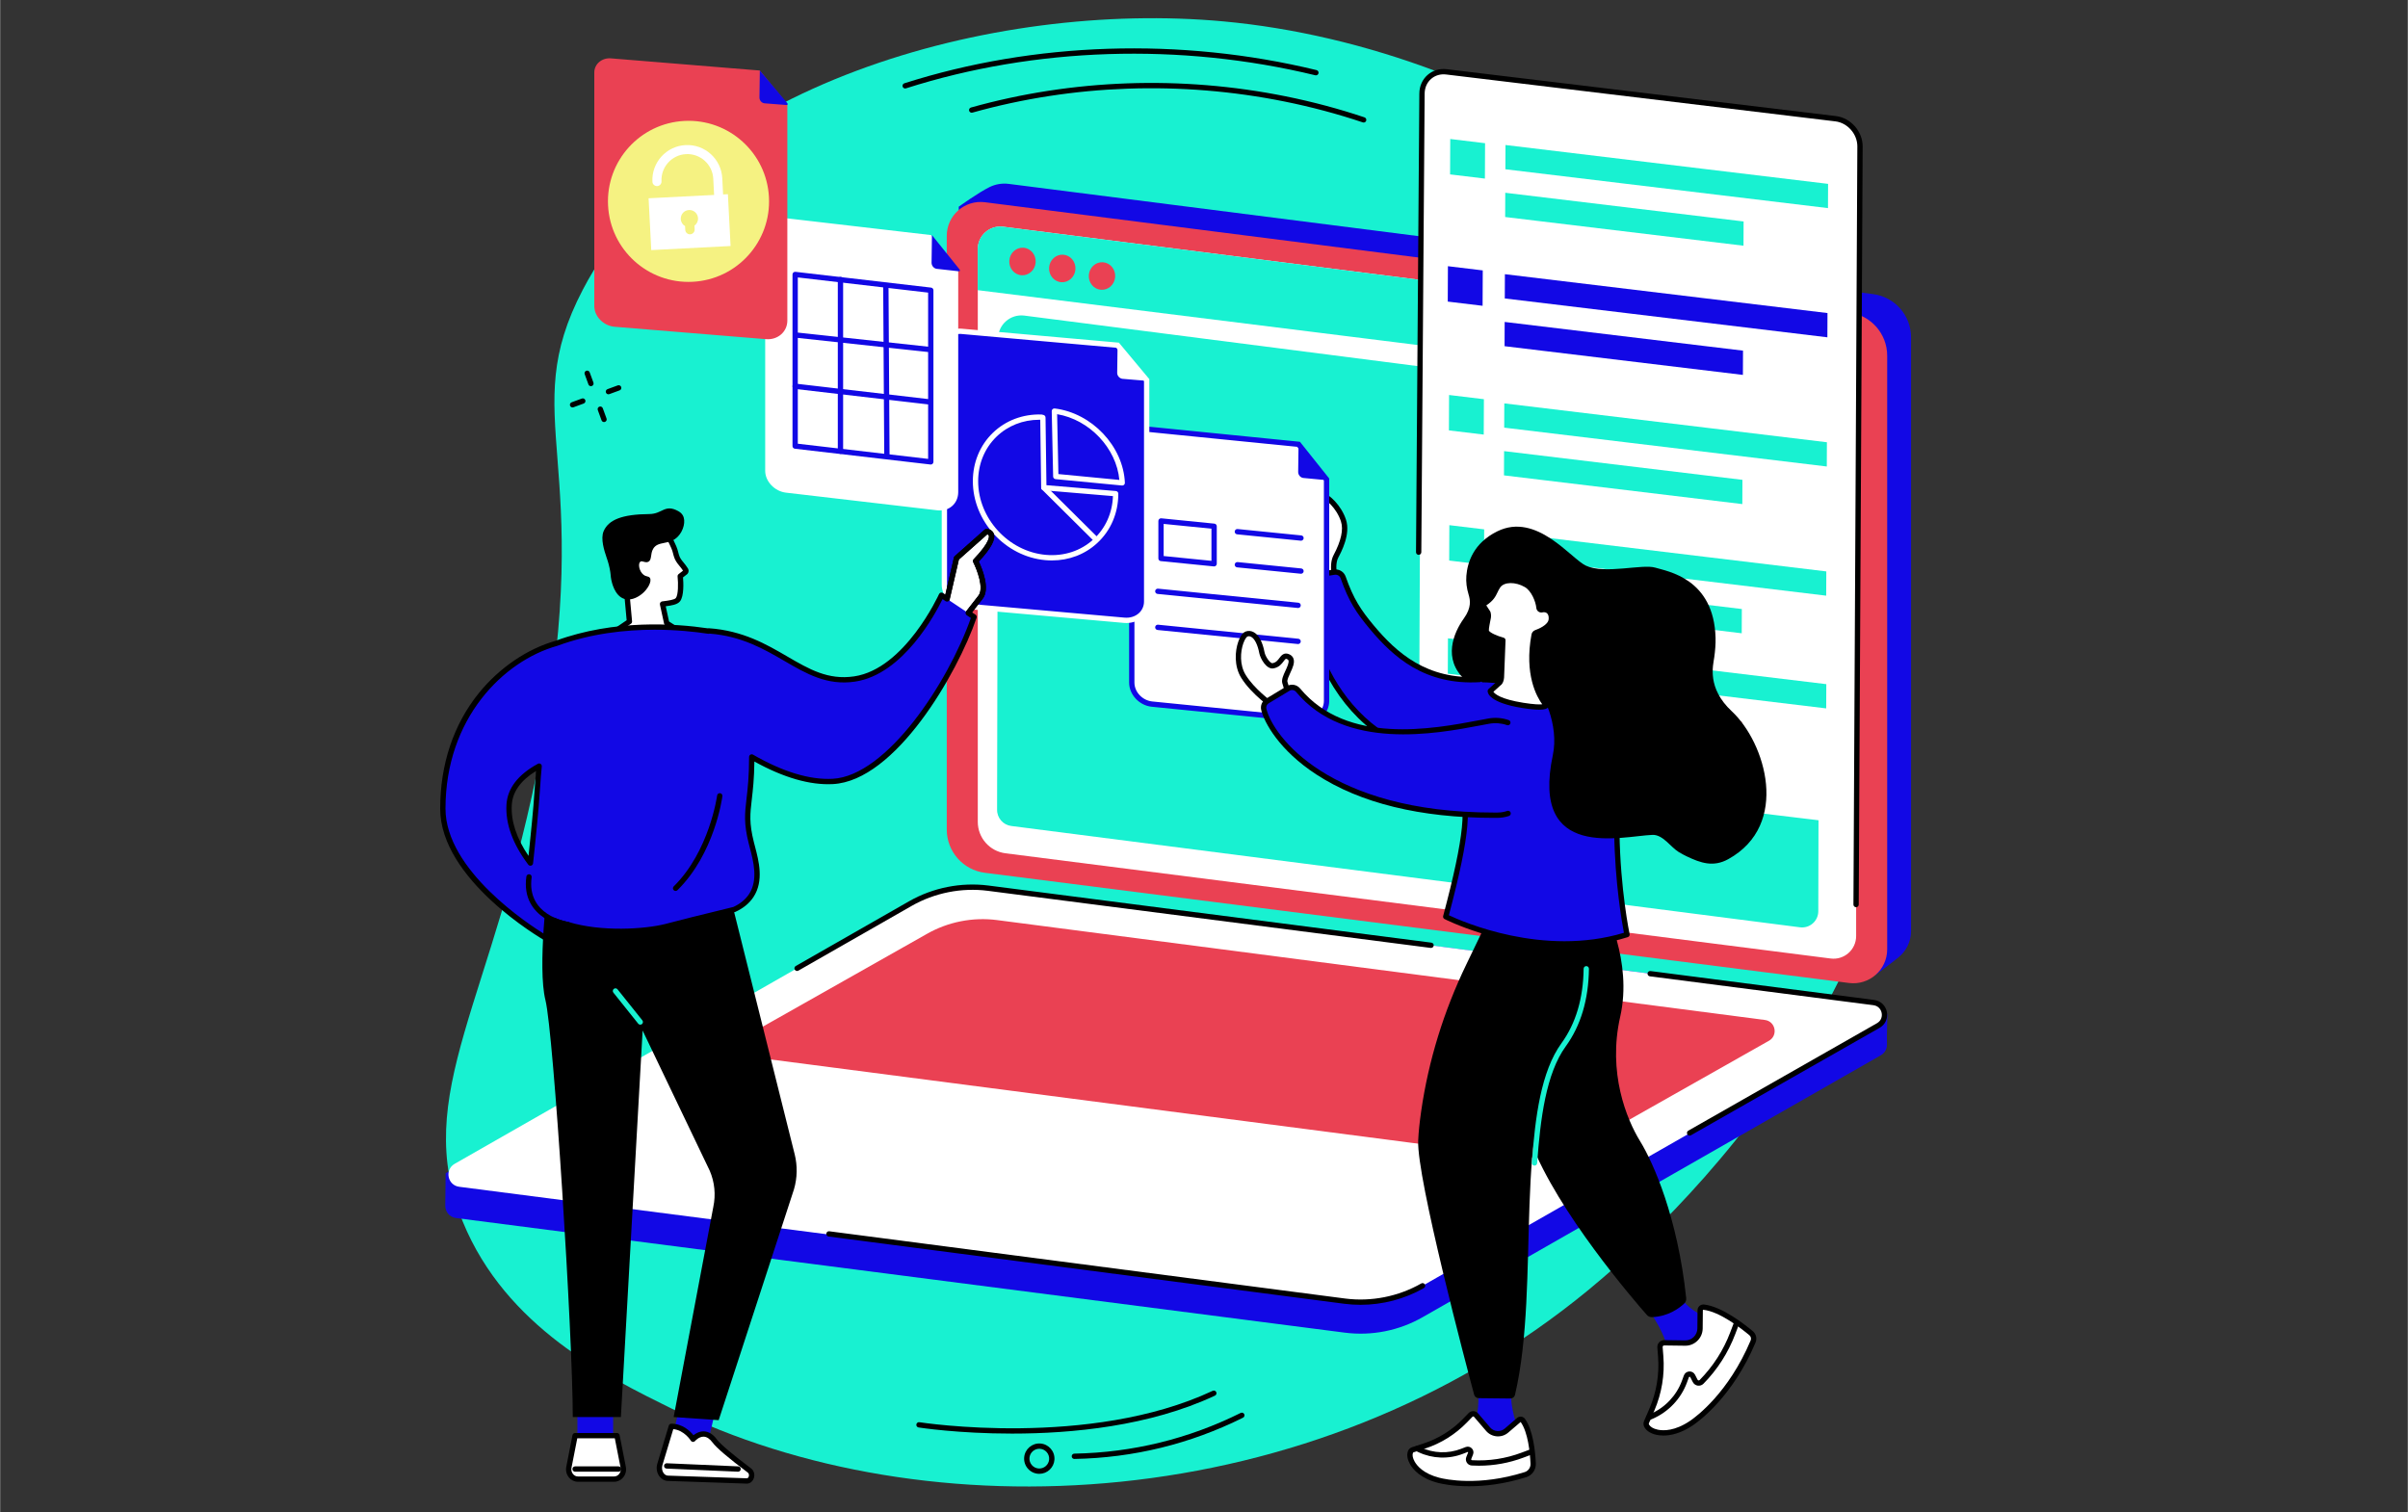 <svg xmlns="http://www.w3.org/2000/svg" xmlns:xlink="http://www.w3.org/1999/xlink" width="1100" viewBox="0 0 824.88 518.25" height="691" preserveAspectRatio="xMidYMid meet"><rect x="0" y="0" width="824.88" height="518.25" fill="#333333" stroke="none"/><defs><clipPath id="16ec712154"><path d="M 208 41 L 264 41 L 264 97 L 208 97 Z M 208 41 "></path></clipPath><clipPath id="37012dcd39"><path d="M 206.852 42.852 L 262.195 40.008 L 265.043 95.352 L 209.695 98.199 Z M 206.852 42.852 "></path></clipPath><clipPath id="bfa0d5f97a"><path d="M 206.852 42.852 L 262.195 40.008 L 265.043 95.352 L 209.695 98.199 Z M 206.852 42.852 "></path></clipPath><clipPath id="e1324268a8"><path d="M 222 66 L 251 66 L 251 86 L 222 86 Z M 222 66 "></path></clipPath><clipPath id="fdbd2f9f5f"><path d="M 206.852 42.852 L 262.195 40.008 L 265.043 95.352 L 209.695 98.199 Z M 206.852 42.852 "></path></clipPath><clipPath id="1691507e6d"><path d="M 206.852 42.852 L 262.195 40.008 L 265.043 95.352 L 209.695 98.199 Z M 206.852 42.852 "></path></clipPath><clipPath id="c9725cf696"><path d="M 223 49 L 249 49 L 249 78 L 223 78 Z M 223 49 "></path></clipPath><clipPath id="be4e899efa"><path d="M 206.852 42.852 L 262.195 40.008 L 265.043 95.352 L 209.695 98.199 Z M 206.852 42.852 "></path></clipPath><clipPath id="4447247bb4"><path d="M 206.852 42.852 L 262.195 40.008 L 265.043 95.352 L 209.695 98.199 Z M 206.852 42.852 "></path></clipPath><clipPath id="1f0cef5842"><path d="M 233 71 L 240 71 L 240 81 L 233 81 Z M 233 71 "></path></clipPath><clipPath id="379abc8394"><path d="M 206.852 42.852 L 262.195 40.008 L 265.043 95.352 L 209.695 98.199 Z M 206.852 42.852 "></path></clipPath><clipPath id="3dc01fb7ef"><path d="M 206.852 42.852 L 262.195 40.008 L 265.043 95.352 L 209.695 98.199 Z M 206.852 42.852 "></path></clipPath></defs><g id="5947c1cdfc"><path style=" stroke:none;fill-rule:nonzero;fill:#18f1d1;fill-opacity:1;" d="M 158.512 418.668 C 173.266 454.68 207.789 471.695 229.855 482.57 C 316.832 525.438 449.016 520.316 544.219 441.957 C 566.496 423.621 676.309 327.559 650.852 197.598 C 628.344 82.707 514.77 16.121 419.09 7.328 C 339.82 0.039 236.273 29.109 199.637 99.23 C 176.598 143.324 204.234 157.305 185.348 257.195 C 169 343.652 140.465 374.621 158.512 418.668 "></path><path style=" stroke:none;fill-rule:nonzero;fill:#1208e5;fill-opacity:1;" d="M 460.695 456.645 L 156.191 417.371 C 153.805 417.066 152.461 415.07 152.492 413.078 C 152.516 411.699 152.625 402.008 152.625 402.008 L 313.633 309.961 C 321.703 305.355 332.141 303.574 341.352 304.758 L 642.016 343.543 C 643.824 343.777 645.375 344.949 646.098 346.625 L 646.578 347.758 C 646.578 347.758 646.32 355.844 646.426 357.73 C 646.508 359.207 645.84 360.73 644.293 361.613 L 487.324 451.359 C 479.262 455.969 469.914 457.824 460.695 456.645 "></path><path style=" stroke:none;fill-rule:nonzero;fill:#ffffff;fill-opacity:1;" d="M 193.641 411.359 L 157.281 406.66 C 153.25 406.145 152.191 400.805 155.719 398.789 L 311.844 309.617 C 319.91 305.012 329.258 303.156 338.473 304.34 L 641.891 343.535 C 645.918 344.051 646.977 349.391 643.453 351.406 L 487.324 440.574 C 479.262 445.184 469.914 447.039 460.695 445.855 L 193.641 411.359 "></path><path style=" stroke:none;fill-rule:nonzero;fill:#ea4153;fill-opacity:1;" d="M 520.105 396.355 L 257 362.125 C 253.363 361.656 252.406 356.832 255.59 355.012 L 317.453 320.035 C 324.742 315.875 333.184 314.203 341.508 315.27 L 604.609 349.504 C 608.25 349.969 609.203 354.793 606.02 356.613 L 544.156 391.59 C 536.871 395.75 528.43 397.426 520.105 396.355 "></path><path style=" stroke:none;fill-rule:nonzero;fill:#000000;fill-opacity:1;" d="M 466.062 447.105 C 464.23 447.105 462.402 446.988 460.582 446.758 L 283.828 423.711 C 283.328 423.645 282.977 423.188 283.043 422.688 C 283.105 422.191 283.562 421.836 284.062 421.906 L 460.816 444.953 C 469.773 446.102 479.031 444.266 486.875 439.785 C 487.312 439.535 487.871 439.688 488.121 440.125 C 488.367 440.559 488.215 441.117 487.777 441.367 C 481.184 445.129 473.633 447.105 466.062 447.105 "></path><path style=" stroke:none;fill-rule:nonzero;fill:#000000;fill-opacity:1;" d="M 578.816 389.133 C 578.5 389.133 578.191 388.969 578.023 388.672 C 577.773 388.238 577.926 387.684 578.363 387.434 L 643 350.613 C 644.531 349.742 644.836 348.219 644.609 347.086 C 644.383 345.953 643.523 344.664 641.773 344.438 L 565.188 334.543 C 564.688 334.48 564.34 334.023 564.402 333.523 C 564.469 333.027 564.922 332.672 565.422 332.738 L 642.008 342.633 C 644.234 342.918 645.957 344.527 646.398 346.73 C 646.836 348.938 645.855 351.082 643.906 352.195 L 579.262 389.016 C 579.125 389.098 578.969 389.133 578.816 389.133 "></path><path style=" stroke:none;fill-rule:nonzero;fill:#000000;fill-opacity:1;" d="M 273.023 332.707 C 272.707 332.707 272.402 332.543 272.234 332.246 C 271.984 331.812 272.137 331.258 272.574 331.008 L 311.391 308.828 C 319.578 304.152 329.238 302.238 338.59 303.438 L 490.348 323.008 C 490.848 323.07 491.199 323.527 491.137 324.023 C 491.07 324.523 490.609 324.875 490.117 324.812 L 338.355 305.242 C 329.395 304.094 320.141 305.93 312.293 310.41 L 273.477 332.59 C 273.332 332.668 273.176 332.707 273.023 332.707 "></path><path style=" stroke:none;fill-rule:nonzero;fill:#1208e5;fill-opacity:1;" d="M 642.492 334.074 L 345.531 292.777 C 338.07 291.824 332.484 285.484 332.484 277.965 L 328.41 70.832 C 328.41 70.832 335.18 65.949 339.02 64.078 C 340.969 63.129 343.219 62.711 345.559 63.012 L 641.637 100.77 C 649.094 101.719 654.68 108.062 654.68 115.578 L 654.68 319.027 C 654.68 322.668 653.02 325.875 650.441 327.992 C 648.078 329.941 642.492 334.074 642.492 334.074 "></path><path style=" stroke:none;fill-rule:nonzero;fill:#ea4153;fill-opacity:1;" d="M 633.43 336.828 L 337.348 299.066 C 329.895 298.117 324.309 291.773 324.309 284.258 L 324.309 80.809 C 324.309 73.82 330.441 68.418 337.379 69.297 L 633.457 107.059 C 640.914 108.012 646.504 114.355 646.504 121.871 L 646.504 325.32 C 646.504 332.309 640.363 337.715 633.43 336.828 "></path><path style=" stroke:none;fill-rule:nonzero;fill:#ffffff;fill-opacity:1;" d="M 627.137 328.441 L 344.426 292.387 C 339 291.695 334.938 287.086 334.938 281.617 L 334.938 85.375 C 334.938 80.707 339.035 77.098 343.668 77.688 L 626.383 113.742 C 631.805 114.434 635.867 119.047 635.867 124.512 L 635.867 320.754 C 635.867 325.426 631.77 329.035 627.137 328.441 "></path><path style=" stroke:none;fill-rule:nonzero;fill:#18f1d1;fill-opacity:1;" d="M 635.629 136.922 L 635.629 124.512 C 635.629 119.043 631.684 114.43 626.266 113.738 L 343.598 77.684 C 338.965 77.094 334.91 80.699 334.91 85.371 L 334.91 99.426 L 635.629 136.922 "></path><path style=" stroke:none;fill-rule:nonzero;fill:#ea4153;fill-opacity:1;" d="M 354.762 89.914 C 354.582 92.52 352.418 94.488 349.926 94.316 C 347.434 94.141 345.562 91.891 345.742 89.289 C 345.922 86.688 348.086 84.715 350.578 84.887 C 353.07 85.062 354.941 87.312 354.762 89.914 "></path><path style=" stroke:none;fill-rule:nonzero;fill:#ea4153;fill-opacity:1;" d="M 368.391 92.301 C 368.207 94.902 366.043 96.871 363.551 96.703 C 361.062 96.527 359.188 94.277 359.367 91.676 C 359.547 89.07 361.715 87.102 364.203 87.277 C 366.699 87.445 368.57 89.695 368.391 92.301 "></path><path style=" stroke:none;fill-rule:nonzero;fill:#ea4153;fill-opacity:1;" d="M 382.004 94.895 C 381.82 97.5 379.656 99.465 377.164 99.293 C 374.672 99.121 372.801 96.871 372.98 94.27 C 373.16 91.664 375.328 89.695 377.82 89.867 C 380.309 90.043 382.18 92.289 382.004 94.895 "></path><path style=" stroke:none;fill-rule:nonzero;fill:#18f1d1;fill-opacity:1;" d="M 341.551 277.441 L 341.875 116.059 C 341.887 111.242 346.117 107.527 350.895 108.141 L 618.438 142.512 C 621.215 142.867 623.293 145.234 623.285 148.039 L 622.902 312.25 C 622.895 315.594 619.957 318.176 616.641 317.75 L 346.398 283.031 C 343.602 282.672 341.516 280.27 341.551 277.441 "></path><path style=" stroke:none;fill-rule:nonzero;fill:#ffffff;fill-opacity:1;" d="M 627.773 281.645 L 494.418 265.578 C 489.809 265.023 486.082 260.773 486.102 256.082 L 487.125 32.102 C 487.145 27.41 490.906 24.062 495.52 24.617 L 628.875 40.684 C 633.488 41.238 637.215 45.492 637.195 50.18 L 636.168 274.16 C 636.148 278.848 632.391 282.199 627.773 281.645 "></path><path style=" stroke:none;fill-rule:nonzero;fill:#18f1d1;fill-opacity:1;" d="M 626.219 71.312 L 515.695 58 L 515.734 49.688 L 626.254 63.004 L 626.219 71.312 "></path><path style=" stroke:none;fill-rule:nonzero;fill:#18f1d1;fill-opacity:1;" d="M 597.277 84.195 L 515.621 74.359 L 515.656 66.051 L 597.312 75.887 L 597.277 84.195 "></path><path style=" stroke:none;fill-rule:nonzero;fill:#1208e5;fill-opacity:1;" d="M 626.016 115.582 L 515.492 102.266 L 515.531 93.953 L 626.051 107.27 L 626.016 115.582 "></path><path style=" stroke:none;fill-rule:nonzero;fill:#1208e5;fill-opacity:1;" d="M 597.07 128.465 L 515.418 118.625 L 515.453 110.316 L 597.113 120.152 L 597.07 128.465 "></path><path style=" stroke:none;fill-rule:nonzero;fill:#18f1d1;fill-opacity:1;" d="M 625.816 159.848 L 515.289 146.535 L 515.328 138.223 L 625.852 151.539 L 625.816 159.848 "></path><path style=" stroke:none;fill-rule:nonzero;fill:#18f1d1;fill-opacity:1;" d="M 596.875 172.73 L 515.215 162.891 L 515.254 154.582 L 596.91 164.418 L 596.875 172.73 "></path><path style=" stroke:none;fill-rule:nonzero;fill:#18f1d1;fill-opacity:1;" d="M 625.609 204.113 L 515.09 190.801 L 515.129 182.492 L 625.648 195.801 L 625.609 204.113 "></path><path style=" stroke:none;fill-rule:nonzero;fill:#18f1d1;fill-opacity:1;" d="M 596.668 217 L 515.016 207.164 L 515.051 198.852 L 596.707 208.688 L 596.668 217 "></path><path style=" stroke:none;fill-rule:nonzero;fill:#18f1d1;fill-opacity:1;" d="M 625.609 242.738 L 515.09 229.426 L 515.129 221.117 L 625.648 234.43 L 625.609 242.738 "></path><path style=" stroke:none;fill-rule:nonzero;fill:#ea4153;fill-opacity:1;" d="M 596.668 255.625 L 515.016 245.785 L 515.055 237.477 L 596.707 247.312 L 596.668 255.625 "></path><path style=" stroke:none;fill-rule:nonzero;fill:#18f1d1;fill-opacity:1;" d="M 508.68 61.195 L 496.75 59.758 L 496.805 47.629 L 508.738 49.07 L 508.68 61.195 "></path><path style=" stroke:none;fill-rule:nonzero;fill:#1208e5;fill-opacity:1;" d="M 507.887 104.781 L 495.953 103.344 L 496.008 91.215 L 507.945 92.656 L 507.887 104.781 "></path><path style=" stroke:none;fill-rule:nonzero;fill:#18f1d1;fill-opacity:1;" d="M 508.281 148.914 L 496.348 147.477 L 496.402 135.348 L 508.336 136.789 L 508.281 148.914 "></path><path style=" stroke:none;fill-rule:nonzero;fill:#18f1d1;fill-opacity:1;" d="M 508.375 193.52 L 496.441 192.078 L 496.496 179.953 L 508.43 181.391 L 508.375 193.52 "></path><path style=" stroke:none;fill-rule:nonzero;fill:#18f1d1;fill-opacity:1;" d="M 507.902 232.289 L 495.969 230.852 L 496.023 218.723 L 507.957 220.164 L 507.902 232.289 "></path><path style=" stroke:none;fill-rule:nonzero;fill:#000000;fill-opacity:1;" d="M 635.852 310.863 L 635.844 310.863 C 635.34 310.863 634.938 310.453 634.941 309.949 L 636.281 50.176 C 636.301 45.941 632.93 42.09 628.77 41.59 L 495.41 25.523 C 493.457 25.285 491.613 25.832 490.23 27.055 C 488.824 28.293 488.043 30.086 488.035 32.105 L 486.895 189.223 C 486.891 189.719 486.488 190.125 485.988 190.125 C 485.984 190.125 485.984 190.125 485.98 190.125 C 485.477 190.121 485.074 189.711 485.078 189.207 L 486.215 32.098 C 486.227 29.555 487.223 27.277 489.023 25.688 C 490.805 24.117 493.148 23.418 495.629 23.715 L 628.984 39.781 C 634.035 40.391 638.125 45.055 638.102 50.184 L 636.758 309.961 C 636.754 310.461 636.352 310.863 635.852 310.863 "></path><path style=" stroke:none;fill-rule:nonzero;fill:#1208e5;fill-opacity:1;" d="M 564.324 448.234 C 564.324 448.234 571.941 458.336 571.395 464.977 L 571.547 467.551 L 587.445 453.086 L 585.223 452.188 C 581.707 449.781 577.992 448.352 575.949 444.613 L 564.324 448.234 "></path><path style=" stroke:none;fill-rule:nonzero;fill:#ffffff;fill-opacity:1;" d="M 568.672 461.664 L 568.914 464.793 C 569.406 471 568.375 477.227 565.922 482.941 L 564.035 487.332 C 563.852 487.75 563.895 488.234 564.141 488.617 L 564.266 488.812 C 565.648 490.98 571.754 492.852 579.473 487.613 C 584.25 484.375 593.938 475.383 600.562 459.672 C 600.98 458.68 600.711 457.531 599.887 456.84 C 596.875 454.316 589.453 448.555 583.664 447.91 C 583.016 447.84 582.445 448.32 582.438 448.969 L 582.387 455.203 C 582.359 458.004 580.062 460.246 577.266 460.211 L 570.121 460.113 C 569.273 460.102 568.605 460.82 568.672 461.664 "></path><path style=" stroke:none;fill-rule:nonzero;fill:#000000;fill-opacity:1;" d="M 569.574 461.594 L 569.82 464.723 C 570.316 471.047 569.254 477.469 566.754 483.301 L 564.867 487.695 C 564.809 487.836 564.82 487.996 564.898 488.125 L 565.027 488.32 C 565.375 488.867 566.324 489.566 567.945 489.898 C 569.816 490.285 573.734 490.406 578.961 486.863 C 581.102 485.414 592.156 477.266 599.723 459.32 C 599.988 458.688 599.816 457.973 599.301 457.535 C 596.414 455.121 589.117 449.434 583.559 448.816 C 583.473 448.805 583.426 448.84 583.402 448.859 C 583.348 448.906 583.348 448.961 583.348 448.977 L 583.293 455.215 C 583.277 456.809 582.641 458.305 581.496 459.422 C 580.355 460.539 578.871 461.148 577.254 461.121 L 570.105 461.027 C 569.902 461.02 569.773 461.129 569.715 461.191 C 569.652 461.254 569.559 461.391 569.574 461.594 Z M 569.863 491.902 C 568.938 491.902 568.172 491.805 567.578 491.684 C 565.699 491.297 564.211 490.426 563.492 489.301 L 563.371 489.105 C 562.965 488.469 562.895 487.672 563.195 486.977 L 565.082 482.586 C 567.469 477.023 568.48 470.895 568.004 464.867 L 567.758 461.734 C 567.711 461.078 567.938 460.43 568.387 459.945 C 568.828 459.473 569.453 459.203 570.102 459.203 C 570.109 459.203 570.121 459.203 570.129 459.203 L 577.277 459.301 C 578.402 459.312 579.434 458.895 580.23 458.121 C 581.02 457.344 581.465 456.305 581.469 455.199 L 581.527 448.961 C 581.531 448.402 581.773 447.871 582.191 447.496 C 582.617 447.121 583.191 446.941 583.758 447.004 C 589.812 447.68 597.461 453.621 600.469 456.141 C 601.605 457.098 601.98 458.656 601.398 460.027 C 593.633 478.445 582.195 486.867 579.984 488.367 C 575.793 491.207 572.293 491.902 569.863 491.902 "></path><path style=" stroke:none;fill-rule:nonzero;fill:#000000;fill-opacity:1;" d="M 564.832 486.652 C 564.48 486.652 564.148 486.445 564 486.102 C 563.797 485.641 564.008 485.105 564.469 484.902 L 565.457 484.477 C 570.418 482.32 574.336 478.176 576.199 473.098 L 576.855 471.305 C 577.145 470.512 577.852 469.992 578.695 469.941 C 579.539 469.891 580.293 470.328 580.68 471.078 L 581.527 472.754 C 581.621 472.938 581.781 472.988 581.867 473 C 581.953 473.012 582.121 473.016 582.262 472.871 C 586.871 468.184 590.395 462.691 592.73 456.543 L 594.078 452.988 C 594.258 452.516 594.789 452.281 595.25 452.457 C 595.723 452.637 595.961 453.164 595.781 453.633 L 594.43 457.188 C 592.004 463.574 588.348 469.277 583.562 474.145 C 583.047 474.668 582.309 474.91 581.586 474.797 C 580.863 474.684 580.238 474.23 579.91 473.578 L 579.051 471.902 C 578.988 471.773 578.879 471.754 578.801 471.758 C 578.719 471.762 578.613 471.797 578.566 471.93 L 577.906 473.727 C 575.867 479.27 571.598 483.793 566.18 486.148 L 565.195 486.574 C 565.074 486.625 564.953 486.652 564.832 486.652 "></path><path style=" stroke:none;fill-rule:nonzero;fill:#1208e5;fill-opacity:1;" d="M 506.41 476.602 C 506.41 476.602 507.285 486.547 503.16 491.262 L 501.883 493.293 L 521.215 492.266 L 520.281 490.148 C 518.617 486.383 517.34 480.324 517.664 476.367 L 506.41 476.602 "></path><path style=" stroke:none;fill-rule:nonzero;fill:#ffffff;fill-opacity:1;" d="M 503.762 484.836 L 501.82 486.832 C 497.977 490.793 493.227 493.758 487.98 495.473 L 483.949 496.785 C 483.566 496.914 483.27 497.219 483.156 497.605 L 483.098 497.805 C 482.469 499.996 484.797 505.16 492.809 507.234 C 497.629 508.484 508.789 509.637 522.594 505.297 C 524.227 504.781 525.297 503.215 525.219 501.504 C 525.039 497.543 524.344 490.484 521.68 486.723 C 521.352 486.258 520.715 486.195 520.285 486.566 C 519.34 487.387 517.645 488.848 516.098 490.188 C 514.223 491.809 511.383 491.594 509.77 489.707 L 505.648 484.895 C 505.156 484.324 504.285 484.297 503.762 484.836 "></path><path style=" stroke:none;fill-rule:nonzero;fill:#000000;fill-opacity:1;" d="M 503.758 484.836 L 503.766 484.836 Z M 504.672 485.359 C 504.609 485.359 504.504 485.375 504.414 485.469 L 502.469 487.469 C 498.535 491.516 493.621 494.582 488.258 496.336 L 484.23 497.652 C 484.133 497.684 484.059 497.762 484.031 497.859 L 483.973 498.059 C 483.816 498.586 483.906 499.598 484.621 500.844 C 485.449 502.305 487.648 504.961 493.035 506.355 C 495.152 506.902 506.535 509.395 522.316 504.426 C 523.547 504.039 524.367 502.855 524.305 501.543 C 524.137 497.746 523.469 490.836 520.93 487.25 L 516.691 490.875 C 515.598 491.82 514.211 492.281 512.762 492.172 C 511.328 492.062 510.012 491.398 509.074 490.301 L 504.949 485.488 C 504.859 485.379 504.746 485.359 504.684 485.359 C 504.684 485.359 504.676 485.359 504.672 485.359 Z M 503.312 509.277 C 497.566 509.281 493.738 508.418 492.574 508.117 C 486.547 506.551 484.016 503.453 483.039 501.75 C 482.184 500.246 481.887 498.719 482.223 497.551 L 482.277 497.355 C 482.477 496.676 482.992 496.145 483.664 495.922 L 487.691 494.605 C 492.777 492.941 497.438 490.035 501.164 486.199 L 503.105 484.203 C 503.535 483.762 504.137 483.523 504.742 483.539 C 505.355 483.559 505.934 483.836 506.336 484.301 L 510.457 489.117 C 511.078 489.844 511.949 490.285 512.898 490.355 C 513.852 490.43 514.777 490.121 515.5 489.496 L 519.688 485.883 C 520.094 485.531 520.625 485.371 521.141 485.434 C 521.652 485.492 522.117 485.773 522.418 486.195 C 525.223 490.164 525.945 497.465 526.125 501.461 C 526.223 503.594 524.879 505.527 522.863 506.164 C 515.172 508.586 508.473 509.277 503.312 509.277 "></path><path style=" stroke:none;fill-rule:nonzero;fill:#000000;fill-opacity:1;" d="M 506.625 502.238 C 505.809 502.238 504.984 502.215 504.164 502.168 C 503.484 502.133 502.859 501.766 502.496 501.191 C 502.125 500.617 502.059 499.895 502.309 499.262 L 502.93 497.711 C 502.938 497.691 502.961 497.633 502.898 497.566 C 502.84 497.508 502.781 497.531 502.754 497.539 L 501.176 498.152 C 496.266 500.055 490.715 499.855 485.953 497.617 L 485.09 497.207 C 484.633 496.996 484.438 496.453 484.656 495.996 C 484.867 495.543 485.406 495.348 485.863 495.562 L 486.727 495.965 C 491.043 497.996 496.07 498.176 500.52 496.453 L 502.098 495.84 C 502.84 495.559 503.641 495.727 504.191 496.289 C 504.75 496.852 504.91 497.652 504.617 498.387 L 504.004 499.938 C 503.949 500.062 503.996 500.164 504.027 500.211 C 504.059 500.262 504.133 500.344 504.266 500.352 C 510.078 500.68 515.781 499.805 521.227 497.766 L 524.391 496.582 C 524.859 496.402 525.383 496.645 525.559 497.113 C 525.734 497.586 525.496 498.109 525.027 498.285 L 521.867 499.469 C 516.953 501.309 511.836 502.238 506.625 502.238 "></path><path style=" stroke:none;fill-rule:nonzero;fill:#000000;fill-opacity:1;" d="M 541.145 313.863 C 541.145 313.863 548.949 339.684 535.645 358.012 C 517.715 382.699 527.961 439.668 518.988 477.977 C 518.816 478.707 518.152 479.219 517.398 479.211 L 506.531 479.094 C 505.809 479.086 505.176 478.602 504.992 477.902 C 502.434 468.352 485.273 403.695 485.824 390.809 C 485.949 387.867 486.32 384.441 486.836 380.836 C 489.348 363.375 494.621 346.426 502.285 330.531 L 514.234 305.734 L 541.145 313.863 "></path><path style=" stroke:none;fill-rule:nonzero;fill:#000000;fill-opacity:1;" d="M 549.562 310.945 C 549.562 310.945 559.379 329.188 555.035 348.383 C 550.691 367.574 557.223 383.492 561.824 390.988 C 566.375 398.391 574.715 417.07 577.645 444.832 C 577.715 445.508 577.473 446.18 576.98 446.648 C 575.449 448.113 571.652 451.086 565.926 451.332 C 565.258 451.359 564.617 451.09 564.172 450.586 C 559.656 445.457 533.656 415.32 524.418 391.352 C 514.281 365.062 512.383 321.379 512.383 321.379 C 512.383 321.379 537.609 324.043 549.562 310.945 "></path><path style=" stroke:none;fill-rule:nonzero;fill:#18f1d1;fill-opacity:1;" d="M 525.672 399.41 C 525.648 399.41 525.629 399.406 525.605 399.406 C 525.105 399.371 524.727 398.934 524.762 398.434 C 525.887 382.867 527.898 367.129 534.906 357.473 C 539.824 350.699 542.379 342.109 542.504 331.938 C 542.508 331.441 542.918 331.043 543.414 331.043 C 543.418 331.043 543.422 331.043 543.426 331.043 C 543.926 331.047 544.328 331.461 544.324 331.961 C 544.199 342.516 541.52 351.457 536.379 358.543 C 529.641 367.828 527.684 383.266 526.582 398.566 C 526.547 399.043 526.145 399.41 525.672 399.41 "></path><path style=" stroke:none;fill-rule:nonzero;fill:#ffffff;fill-opacity:1;" d="M 457.137 197.082 C 457.137 197.082 456.277 193.195 457.633 190.652 C 458.883 188.301 461.656 182.777 460.23 178.391 C 458.383 172.707 453.031 168.695 451.867 169.645 C 450.82 170.492 455.512 179.602 453.039 183.914 C 452.516 184.828 451.344 185.16 450.402 184.695 C 449.262 184.129 447.648 182.906 446.16 180.266 C 445.781 179.598 444.809 179.562 444.414 180.219 C 443.867 181.125 443.387 182.641 443.691 185.055 C 444.078 188.133 445.723 191.008 447.125 192.375 C 448.652 193.867 449.262 198.543 449.262 198.543 L 457.137 197.082 "></path><path style=" stroke:none;fill-rule:nonzero;fill:#000000;fill-opacity:1;" d="M 445.262 180.652 C 445.211 180.652 445.199 180.676 445.191 180.688 C 444.766 181.398 444.312 182.715 444.594 184.941 C 444.941 187.703 446.449 190.445 447.762 191.727 C 449.059 192.992 449.738 195.93 450.016 197.48 L 456.094 196.348 C 455.906 194.949 455.746 192.254 456.828 190.227 C 459.418 185.355 460.273 181.473 459.363 178.676 C 457.871 174.074 454.047 170.887 452.641 170.461 C 452.73 171.074 453.035 172.176 453.293 173.098 C 454.254 176.574 455.57 181.328 453.828 184.367 C 453.066 185.699 451.383 186.199 449.996 185.508 C 448.777 184.902 446.98 183.578 445.367 180.715 C 445.34 180.664 445.293 180.656 445.262 180.652 Z M 448.48 199.613 L 448.355 198.664 C 448.137 196.973 447.434 193.949 446.488 193.027 C 445 191.574 443.211 188.496 442.789 185.168 C 442.508 182.965 442.793 181.141 443.633 179.75 C 443.984 179.168 444.609 178.816 445.289 178.836 C 445.977 178.844 446.617 179.219 446.953 179.82 C 448.34 182.281 449.812 183.387 450.809 183.879 C 451.324 184.133 451.973 183.949 452.25 183.465 C 453.613 181.082 452.363 176.57 451.535 173.582 C 450.809 170.949 450.441 169.625 451.289 168.938 C 451.602 168.684 452.164 168.441 453.098 168.715 C 455.332 169.375 459.469 173.102 461.098 178.113 C 462.703 183.062 459.488 189.098 458.434 191.082 C 457.453 192.926 457.805 195.895 458.027 196.883 L 458.23 197.801 L 448.48 199.613 "></path><path style=" stroke:none;fill-rule:nonzero;fill:#1208e5;fill-opacity:1;" d="M 553.895 285.34 C 553.637 266.34 549.484 253.781 542.703 245.617 C 537.531 239.391 530.109 235.438 522.102 234.25 C 514.395 233.113 501.258 231.691 496.598 234.363 C 493.32 236.238 495.301 237.152 494.371 239.898 C 491.75 246.516 491.902 252.52 492.941 257.23 C 493.961 261.848 496.27 266.066 499.398 269.613 C 503.852 274.656 502.387 287.305 495.262 314.105 C 495.262 314.105 526.242 330.09 557.363 320.25 C 557.363 320.25 554.16 305.168 553.895 285.34 "></path><path style=" stroke:none;fill-rule:nonzero;fill:#000000;fill-opacity:1;" d="M 496.332 313.613 C 500.906 315.781 528.637 327.984 556.309 319.625 C 555.652 316.211 553.215 302.457 552.98 285.352 C 552.742 267.617 549.152 254.812 542.004 246.199 C 537.07 240.258 529.953 236.336 521.965 235.152 C 509.383 233.293 500.297 233.293 497.047 235.152 C 495.449 236.074 495.473 236.445 495.531 237.449 C 495.574 238.117 495.629 239.027 495.23 240.188 C 493.047 245.715 492.578 251.367 493.828 257.035 C 494.773 261.305 496.934 265.445 500.078 269.012 C 504.645 274.18 503.668 285.887 496.332 313.613 Z M 535.961 324.332 C 513.43 324.332 495.082 315.035 494.844 314.914 C 494.461 314.719 494.27 314.281 494.379 313.871 C 501.617 286.664 502.793 274.832 498.715 270.215 C 495.363 266.418 493.062 261.996 492.055 257.426 C 490.723 251.398 491.215 245.391 493.527 239.562 C 493.789 238.777 493.75 238.156 493.715 237.559 C 493.629 236.09 493.75 234.945 496.145 233.574 C 500.82 230.895 512.91 231.973 522.23 233.355 C 530.664 234.598 538.184 238.75 543.402 245.039 C 550.828 253.984 554.559 267.164 554.801 285.328 C 555.066 304.84 558.223 319.914 558.254 320.062 C 558.352 320.52 558.086 320.977 557.637 321.117 C 550.289 323.445 542.922 324.332 535.961 324.332 "></path><path style=" stroke:none;fill-rule:nonzero;fill:#1208e5;fill-opacity:1;" d="M 506.879 232.844 C 488.516 233.918 477.926 224.484 469.945 214.941 C 465.566 209.707 462.887 205.797 460.117 197.875 C 459.672 196.617 458.391 195.848 457.07 196.055 L 448.887 197.332 C 447.457 197.555 446.441 198.836 446.547 200.281 C 447.371 211.402 453.582 255.18 500.258 261.266 C 500.258 261.266 515.383 241.598 506.879 232.844 "></path><path style=" stroke:none;fill-rule:nonzero;fill:#000000;fill-opacity:1;" d="M 498.328 261.895 C 498.281 261.895 498.234 261.891 498.188 261.883 C 478.785 258.848 464.293 248.98 455.105 232.555 C 447.742 219.391 446.035 205.645 445.641 200.348 C 445.496 198.445 446.863 196.723 448.75 196.43 L 456.93 195.152 C 458.691 194.883 460.391 195.898 460.977 197.574 C 463.648 205.207 466.219 209.066 470.641 214.355 C 478.406 223.641 488.777 232.992 506.828 231.934 C 507.336 231.902 507.758 232.289 507.789 232.789 C 507.816 233.289 507.434 233.723 506.934 233.75 C 488.078 234.855 477.301 225.156 469.246 215.523 C 464.684 210.062 462.02 206.074 459.258 198.176 C 458.961 197.328 458.102 196.812 457.211 196.953 L 449.027 198.227 C 448.062 198.379 447.383 199.23 447.457 200.211 C 448.371 212.527 454.75 253.25 498.465 260.086 C 498.961 260.164 499.305 260.629 499.227 261.125 C 499.156 261.574 498.766 261.895 498.328 261.895 "></path><path style=" stroke:none;fill-rule:nonzero;fill:#ffffff;fill-opacity:1;" d="M 444.832 152.246 L 393.328 147.09 C 390.219 146.777 387.695 148.957 387.695 151.961 L 387.695 233.887 C 387.695 237.582 390.797 240.887 394.629 241.266 L 447.059 246.52 C 451.129 246.926 454.426 244.078 454.426 240.152 L 454.426 164.273 L 444.832 152.246 "></path><path style=" stroke:none;fill-rule:nonzero;fill:#1208e5;fill-opacity:1;" d="M 392.734 147.973 C 391.641 147.973 390.637 148.336 389.875 149.031 C 389.055 149.77 388.605 150.809 388.605 151.961 L 388.605 233.883 C 388.605 237.121 391.348 240.023 394.719 240.363 L 447.148 245.613 C 448.918 245.793 450.555 245.285 451.766 244.191 C 452.895 243.168 453.516 241.734 453.516 240.152 L 453.516 164.59 L 444.359 153.113 L 393.234 147.996 C 393.066 147.98 392.898 147.973 392.734 147.973 Z M 447.844 247.469 C 447.555 247.469 447.262 247.453 446.969 247.426 L 394.539 242.172 C 390.262 241.746 386.785 238.027 386.785 233.883 L 386.785 151.961 C 386.785 150.289 387.449 148.77 388.652 147.68 C 389.918 146.535 391.613 146.004 393.418 146.184 L 445.305 151.379 L 455.336 163.957 L 455.336 240.152 C 455.336 242.258 454.5 244.168 452.984 245.539 C 451.598 246.801 449.793 247.469 447.844 247.469 "></path><path style=" stroke:none;fill-rule:nonzero;fill:#1208e5;fill-opacity:1;" d="M 444.832 152.246 L 444.703 161.707 C 444.688 162.699 445.43 163.609 446.387 163.77 L 454.133 164.508 C 454.449 164.535 454.613 164.16 454.398 163.895 L 444.832 152.246 "></path><path style=" stroke:none;fill-rule:nonzero;fill:#1208e5;fill-opacity:1;" d="M 444.684 220.688 C 444.652 220.688 444.621 220.684 444.59 220.684 L 396.527 215.871 C 396.023 215.816 395.66 215.371 395.707 214.875 C 395.762 214.375 396.207 214.012 396.703 214.059 L 444.773 218.871 C 445.273 218.922 445.641 219.367 445.586 219.867 C 445.539 220.336 445.145 220.688 444.684 220.688 "></path><path style=" stroke:none;fill-rule:nonzero;fill:#1208e5;fill-opacity:1;" d="M 444.684 208.336 C 444.652 208.336 444.621 208.336 444.59 208.332 L 396.527 203.516 C 396.023 203.465 395.66 203.023 395.707 202.52 C 395.762 202.023 396.207 201.656 396.703 201.707 L 444.773 206.523 C 445.273 206.57 445.641 207.016 445.586 207.52 C 445.539 207.984 445.145 208.336 444.684 208.336 "></path><path style=" stroke:none;fill-rule:nonzero;fill:#1208e5;fill-opacity:1;" d="M 445.676 196.598 C 445.645 196.598 445.613 196.598 445.582 196.594 L 423.777 194.41 C 423.281 194.359 422.914 193.914 422.965 193.414 C 423.012 192.914 423.457 192.551 423.957 192.602 L 445.762 194.785 C 446.262 194.836 446.629 195.281 446.578 195.781 C 446.531 196.25 446.133 196.598 445.676 196.598 "></path><path style=" stroke:none;fill-rule:nonzero;fill:#1208e5;fill-opacity:1;" d="M 445.676 185.277 C 445.645 185.277 445.613 185.277 445.582 185.273 L 423.777 183.09 C 423.281 183.039 422.914 182.594 422.965 182.094 C 423.012 181.594 423.457 181.227 423.957 181.277 L 445.762 183.465 C 446.262 183.512 446.629 183.961 446.578 184.457 C 446.531 184.93 446.133 185.277 445.676 185.277 "></path><path style=" stroke:none;fill-rule:nonzero;fill:#1208e5;fill-opacity:1;" d="M 398.621 190.531 L 414.992 192.172 L 414.992 181.16 L 398.621 179.52 Z M 415.902 194.09 C 415.875 194.09 415.844 194.09 415.812 194.086 L 397.625 192.266 C 397.156 192.219 396.805 191.828 396.805 191.359 L 396.805 178.512 C 396.805 178.258 396.91 178.012 397.102 177.84 C 397.293 177.664 397.551 177.582 397.805 177.605 L 415.996 179.43 C 416.461 179.477 416.816 179.867 416.816 180.336 L 416.816 193.18 C 416.816 193.438 416.707 193.68 416.516 193.855 C 416.348 194.008 416.129 194.09 415.902 194.09 "></path><path style=" stroke:none;fill-rule:nonzero;fill:#ffffff;fill-opacity:1;" d="M 441.688 238.992 L 440.121 233.773 C 439.648 231.449 444.379 226.434 441.289 225.031 C 439.039 224.012 439.27 227.555 436.078 228.137 C 434.41 228.438 432.578 225.207 432.289 223.699 C 431.297 218.461 429.035 216.535 427.035 217.242 C 425.035 217.953 422.414 226.082 425.984 231.805 C 429.555 237.531 436.742 242.34 436.742 242.34 L 441.688 238.992 "></path><path style=" stroke:none;fill-rule:nonzero;fill:#000000;fill-opacity:1;" d="M 427.84 218.016 C 427.676 218.016 427.508 218.039 427.34 218.102 C 427.113 218.184 426.457 218.875 425.891 220.5 C 424.918 223.289 424.555 227.801 426.754 231.324 C 429.645 235.957 435.082 240.047 436.75 241.238 L 440.629 238.613 L 439.25 234.039 C 439.242 234.012 439.234 233.984 439.23 233.957 C 438.988 232.754 439.648 231.32 440.352 229.805 C 440.926 228.559 441.645 227.008 441.375 226.289 C 441.332 226.168 441.238 226.008 440.91 225.859 C 440.484 225.668 440.43 225.641 439.727 226.582 C 439.062 227.469 438.152 228.684 436.242 229.027 C 433.82 229.473 431.719 225.562 431.395 223.867 C 430.848 220.984 429.844 218.934 428.641 218.246 C 428.371 218.09 428.105 218.016 427.84 218.016 Z M 436.742 243.25 C 436.566 243.25 436.391 243.199 436.234 243.098 C 435.934 242.895 428.844 238.113 425.211 232.289 C 422.672 228.215 423.066 223.07 424.176 219.898 C 424.562 218.785 425.41 216.855 426.73 216.387 C 427.676 216.051 428.645 216.148 429.547 216.664 C 431.262 217.652 432.52 220.023 433.184 223.527 C 433.457 224.965 435.102 227.383 435.918 227.242 C 437.125 227.02 437.68 226.277 438.266 225.492 C 438.898 224.652 439.848 223.379 441.664 224.203 C 442.363 224.523 442.844 225.008 443.082 225.656 C 443.617 227.086 442.797 228.855 442.004 230.566 C 441.488 231.676 440.906 232.93 441.008 233.562 L 442.562 238.734 C 442.676 239.113 442.527 239.523 442.203 239.746 L 437.254 243.094 C 437.098 243.199 436.922 243.25 436.742 243.25 "></path><path style=" stroke:none;fill-rule:nonzero;fill:#1208e5;fill-opacity:1;" d="M 441.277 235.91 L 434.129 240.215 C 433.152 240.809 432.66 241.969 432.926 243.082 C 435.008 251.719 453.383 279.719 513.008 279.332 C 523.961 279.258 528.352 264.855 524.141 254.746 C 521.82 249.188 515.941 246.035 510.016 247.102 C 496.051 249.605 462.406 257.832 444.684 236.508 C 443.844 235.496 442.402 235.23 441.277 235.91 "></path><path style=" stroke:none;fill-rule:nonzero;fill:#000000;fill-opacity:1;" d="M 511.754 280.246 C 486.504 280.246 466.039 275.234 450.891 265.352 C 438.219 257.082 433.078 247.598 432.043 243.297 C 431.68 241.789 432.332 240.238 433.66 239.438 L 440.809 235.129 C 442.32 234.219 444.242 234.555 445.383 235.926 C 461.527 255.348 490.883 249.789 506.656 246.801 C 507.809 246.582 508.879 246.379 509.855 246.203 C 512.191 245.781 514.609 245.973 516.84 246.75 C 517.316 246.914 517.57 247.434 517.402 247.906 C 517.238 248.379 516.719 248.637 516.246 248.469 C 514.309 247.793 512.207 247.629 510.176 247.996 C 509.203 248.168 508.141 248.375 506.992 248.59 C 492.004 251.43 460.816 257.34 443.984 237.086 C 443.422 236.41 442.484 236.246 441.746 236.688 L 434.602 240.996 C 433.949 241.383 433.637 242.137 433.809 242.867 C 436.051 252.145 455.191 278.426 511.797 278.426 C 512.199 278.426 512.598 278.426 513.004 278.422 C 514.172 278.414 515.293 278.227 516.34 277.867 C 516.812 277.703 517.332 277.953 517.496 278.434 C 517.656 278.91 517.406 279.426 516.934 279.59 C 515.699 280.012 514.379 280.234 513.016 280.238 C 512.594 280.242 512.172 280.246 511.754 280.246 "></path><path style=" stroke:none;fill-rule:nonzero;fill:#000000;fill-opacity:1;" d="M 503.102 203.754 C 502.457 201.652 502.148 199.465 502.328 197.277 C 502.703 192.684 504.781 186.078 512.918 182.07 C 526.441 175.41 538.172 191.496 543.328 193.852 C 549.887 196.848 562.664 193.156 567.09 194.52 C 571.172 195.785 587.125 198.133 587.703 218.508 C 587.766 220.754 587.562 223 587.258 225.227 C 586.863 228.051 584.672 235.707 593.285 243.746 C 604.793 254.484 613.383 282.598 592.059 294.395 C 586.957 297.219 582.625 295.727 577.801 293.426 C 576.93 293.008 576.012 292.52 575.066 291.941 C 572.328 290.281 569.676 285.945 566.094 286.078 C 555.605 286.473 524.219 295.207 531.953 258.738 C 534.129 248.488 528.641 236.559 524.781 234.223 C 521.641 232.324 503.07 234.062 501.812 232.898 C 494.16 225.797 497.918 216.855 501.496 211.871 C 504.137 208.195 503.66 205.594 503.102 203.754 "></path><path style=" stroke:none;fill-rule:nonzero;fill:#ffffff;fill-opacity:1;" d="M 528.207 208.953 C 527.719 209.066 527.25 208.734 527.203 208.234 C 526.988 205.883 525.414 201.875 522.801 200.367 C 519.449 198.43 514.961 198.266 513.211 200.723 C 511.684 202.871 512.012 204.543 508.422 206.832 C 508.078 207.051 508.152 207.594 508.391 207.922 L 509.621 209.816 C 509.887 210.188 509.914 211.164 509.824 211.613 C 509.543 212.992 508.93 215.848 509.184 216.418 C 509.93 218.074 514.84 219.383 514.84 219.383 L 514.344 232.133 C 514.188 233.855 513.426 234.156 513.426 234.156 L 510.523 236.793 C 510.523 236.793 510.418 239.918 521.723 241.719 C 530.215 243.07 529.688 241.57 529.688 241.57 C 529.688 241.57 522.477 234.012 525.543 217.555 C 525.613 217.195 525.871 216.895 526.215 216.77 C 527.547 216.301 531.195 214.824 531.426 212.262 C 531.672 209.535 529.867 208.555 528.207 208.953 "></path><path style=" stroke:none;fill-rule:nonzero;fill:#000000;fill-opacity:1;" d="M 528.207 208.949 L 528.211 208.949 Z M 513.09 233.316 C 513.09 233.316 513.09 233.316 513.086 233.316 C 513.09 233.316 513.09 233.316 513.09 233.316 Z M 513.086 233.316 Z M 511.434 236.738 Z M 511.59 237.055 C 512.09 237.781 514.082 239.582 521.867 240.816 C 525.688 241.426 527.492 241.422 528.32 241.328 C 526.512 238.863 522.082 231.168 524.648 217.387 C 524.777 216.711 525.262 216.148 525.91 215.914 C 526.945 215.547 530.336 214.191 530.523 212.176 C 530.605 211.238 530.41 210.535 529.949 210.137 C 529.562 209.805 529.004 209.695 528.414 209.832 C 527.926 209.953 527.41 209.852 527.008 209.559 C 526.602 209.27 526.344 208.816 526.297 208.32 C 526.102 206.16 524.617 202.465 522.348 201.156 C 519.148 199.309 515.305 199.355 513.953 201.25 C 513.527 201.852 513.262 202.41 512.977 203.012 C 512.324 204.379 511.648 205.793 509.16 207.441 L 510.383 209.32 C 510.863 209.984 510.816 211.297 510.715 211.793 L 510.656 212.086 C 510.484 212.934 509.961 215.473 510.039 216.086 C 510.453 216.844 512.945 217.938 515.074 218.504 C 515.484 218.613 515.766 218.992 515.75 219.418 L 515.25 232.168 C 515.09 233.969 514.352 234.66 513.961 234.902 Z M 527.285 243.188 C 526.008 243.188 524.188 243.031 521.582 242.617 C 510.062 240.781 509.59 237.418 509.613 236.766 C 509.625 236.516 509.73 236.289 509.914 236.121 L 512.816 233.484 C 512.875 233.43 512.941 233.387 513.008 233.352 C 513.062 233.305 513.352 233.008 513.434 232.055 L 513.902 220.062 C 512.332 219.582 509.09 218.422 508.359 216.793 C 508.078 216.172 508.191 215.035 508.871 211.719 L 508.934 211.426 C 508.992 211.133 508.957 210.504 508.867 210.324 L 507.625 208.418 C 507.344 208.031 507.215 207.492 507.309 207.008 C 507.379 206.609 507.605 206.273 507.934 206.062 C 510.188 204.625 510.719 203.516 511.332 202.227 C 511.637 201.59 511.949 200.926 512.469 200.195 C 514.605 197.199 519.73 197.543 523.25 199.578 C 526.176 201.266 527.828 205.496 528.098 208.039 C 529.227 207.805 530.332 208.059 531.137 208.758 C 532.047 209.543 532.469 210.816 532.336 212.34 C 532.07 215.242 528.578 216.898 526.52 217.633 C 526.48 217.645 526.445 217.68 526.438 217.723 C 523.508 233.461 530.277 240.871 530.348 240.945 C 530.434 241.035 530.5 241.148 530.547 241.266 C 530.648 241.555 530.637 242 530.316 242.395 C 529.98 242.801 529.293 243.188 527.285 243.188 "></path><path style=" stroke:none;fill-rule:nonzero;fill:#1208e5;fill-opacity:1;" d="M 382.832 118.289 L 329.344 113.527 C 326.113 113.238 323.492 115.438 323.492 118.438 L 323.492 200.367 C 323.492 204.062 326.719 207.344 330.691 207.699 L 385.145 212.543 C 389.367 212.922 392.797 210.043 392.797 206.117 L 392.797 130.242 L 382.832 118.289 "></path><path style=" stroke:none;fill-rule:nonzero;fill:#ffffff;fill-opacity:1;" d="M 328.789 114.414 C 327.594 114.414 326.473 114.82 325.664 115.562 C 324.852 116.305 324.402 117.328 324.402 118.441 L 324.402 200.367 C 324.402 203.598 327.262 206.477 330.773 206.789 L 385.227 211.637 C 387.094 211.805 388.891 211.242 390.148 210.094 C 391.27 209.066 391.887 207.652 391.887 206.117 L 391.887 130.57 L 382.375 119.164 L 329.262 114.434 C 329.102 114.422 328.945 114.414 328.789 114.414 Z M 385.867 213.484 C 385.602 213.484 385.332 213.473 385.066 213.449 L 330.613 208.602 C 326.184 208.211 322.582 204.516 322.582 200.367 L 322.582 118.441 C 322.582 116.809 323.242 115.309 324.434 114.219 C 325.727 113.039 327.543 112.457 329.422 112.625 L 383.289 117.418 L 393.707 129.914 L 393.707 206.117 C 393.707 208.172 392.879 210.059 391.375 211.438 C 389.93 212.758 387.953 213.484 385.867 213.484 "></path><path style=" stroke:none;fill-rule:nonzero;fill:#ffffff;fill-opacity:1;" d="M 382.832 118.285 L 382.699 127.746 C 382.684 128.742 383.453 129.641 384.445 129.797 L 392.488 130.473 C 392.82 130.504 392.992 130.125 392.766 129.863 L 382.832 118.285 "></path><path style=" stroke:none;fill-rule:nonzero;fill:#ffffff;fill-opacity:1;" d="M 356.004 143.836 C 350.402 143.836 345.219 145.883 341.34 149.645 C 337.293 153.57 335.062 158.984 335.062 164.887 C 335.062 177.668 345.461 188.988 358.242 190.129 C 364.418 190.676 370.211 188.789 374.559 184.809 C 378.684 181.035 381.043 175.801 381.246 169.996 L 357.484 167.996 C 357.016 167.961 356.656 167.574 356.648 167.105 L 356.336 143.836 C 356.23 143.836 356.117 143.836 356.004 143.836 Z M 360.336 192.039 C 359.59 192.039 358.84 192.008 358.082 191.938 C 344.387 190.723 333.246 178.586 333.246 164.887 C 333.246 158.484 335.668 152.609 340.07 148.336 C 344.473 144.07 350.414 141.832 356.773 142.027 C 356.906 142.031 357.031 142.062 357.145 142.117 C 357.145 142.117 357.148 142.117 357.148 142.117 C 357.426 142.168 357.895 142.25 358.09 142.754 C 358.137 142.875 358.156 143 358.148 143.129 L 358.457 166.254 L 382.246 168.254 C 382.719 168.293 383.082 168.691 383.082 169.16 C 383.082 175.816 380.492 181.852 375.785 186.152 C 371.594 189.988 366.172 192.039 360.336 192.039 "></path><path style=" stroke:none;fill-rule:nonzero;fill:#ffffff;fill-opacity:1;" d="M 362.555 162.441 L 383.445 164.449 C 382.445 153.562 373.18 143.781 362.117 141.922 Z M 384.426 166.367 C 384.398 166.367 384.371 166.367 384.34 166.363 L 361.574 164.18 C 361.117 164.133 360.762 163.754 360.754 163.293 L 360.273 140.887 C 360.266 140.625 360.375 140.371 360.57 140.195 C 360.766 140.016 361.027 139.934 361.293 139.965 C 374.016 141.508 384.805 152.93 385.332 165.418 C 385.344 165.684 385.242 165.938 385.051 166.121 C 384.879 166.281 384.66 166.367 384.426 166.367 "></path><path style=" stroke:none;fill-rule:nonzero;fill:#ffffff;fill-opacity:1;" d="M 375.055 185.363 C 374.82 185.363 374.59 185.273 374.414 185.098 L 356.922 167.734 C 356.562 167.383 356.559 166.805 356.914 166.449 C 357.266 166.094 357.844 166.09 358.203 166.441 L 375.695 183.809 C 376.051 184.16 376.055 184.738 375.699 185.094 C 375.523 185.273 375.289 185.363 375.055 185.363 "></path><path style=" stroke:none;fill-rule:nonzero;fill:#ffffff;fill-opacity:1;" d="M 318.973 80.559 L 267.777 74.605 C 264.691 74.246 262.102 76.387 262.102 79.387 L 262.102 161.316 C 262.102 165.012 265.398 168.363 269.195 168.809 L 321.074 174.863 C 325.113 175.332 328.234 172.535 328.234 168.609 L 328.234 92.734 L 318.973 80.559 "></path><path style=" stroke:none;fill-rule:nonzero;fill:#1208e5;fill-opacity:1;" d="M 319.23 80.559 L 319.102 90.012 C 319.086 91.008 319.82 91.926 320.77 92.105 L 328.457 92.961 C 328.773 92.996 328.938 92.617 328.719 92.352 L 319.23 80.559 "></path><path style=" stroke:none;fill-rule:nonzero;fill:#1208e5;fill-opacity:1;" d="M 273.277 152.043 L 317.922 157.242 L 317.922 100.266 L 273.277 95.066 Z M 318.832 159.176 C 318.801 159.176 318.762 159.176 318.727 159.168 L 272.262 153.758 C 271.801 153.703 271.457 153.316 271.457 152.855 L 271.457 94.043 C 271.457 93.781 271.566 93.535 271.762 93.363 C 271.957 93.191 272.215 93.109 272.473 93.141 L 318.938 98.551 C 319.398 98.605 319.742 98.996 319.742 99.457 L 319.742 158.266 C 319.742 158.523 319.633 158.77 319.438 158.945 C 319.27 159.094 319.055 159.176 318.832 159.176 "></path><path style=" stroke:none;fill-rule:nonzero;fill:#1208e5;fill-opacity:1;" d="M 318.383 120.672 C 318.352 120.672 318.316 120.668 318.285 120.664 L 272.359 115.691 C 271.859 115.637 271.496 115.188 271.551 114.691 C 271.605 114.191 272.051 113.828 272.555 113.883 L 318.48 118.852 C 318.98 118.906 319.344 119.355 319.289 119.855 C 319.238 120.324 318.844 120.672 318.383 120.672 "></path><path style=" stroke:none;fill-rule:nonzero;fill:#1208e5;fill-opacity:1;" d="M 318.59 138.648 C 318.551 138.648 318.516 138.645 318.48 138.641 L 272.262 133.262 C 271.762 133.203 271.402 132.75 271.461 132.25 C 271.52 131.75 271.977 131.395 272.473 131.449 L 318.691 136.832 C 319.191 136.891 319.551 137.344 319.492 137.844 C 319.438 138.309 319.043 138.648 318.59 138.648 "></path><path style=" stroke:none;fill-rule:nonzero;fill:#1208e5;fill-opacity:1;" d="M 287.891 155.539 C 287.387 155.539 286.98 155.133 286.98 154.629 L 286.98 95.777 C 286.98 95.273 287.387 94.867 287.891 94.867 C 288.391 94.867 288.801 95.273 288.801 95.777 L 288.801 154.629 C 288.801 155.133 288.391 155.539 287.891 155.539 "></path><path style=" stroke:none;fill-rule:nonzero;fill:#1208e5;fill-opacity:1;" d="M 303.797 156.855 C 303.297 156.855 302.891 156.453 302.887 155.953 L 302.523 97.852 C 302.523 97.352 302.926 96.941 303.43 96.938 C 303.922 96.926 304.344 97.34 304.348 97.84 L 304.707 155.941 C 304.707 156.445 304.305 156.852 303.801 156.855 C 303.801 156.855 303.797 156.855 303.797 156.855 "></path><path style=" stroke:none;fill-rule:nonzero;fill:#ea4153;fill-opacity:1;" d="M 260.238 24.164 L 209.254 19.996 C 206.184 19.742 203.551 21.914 203.551 24.848 L 203.551 104.879 C 203.551 108.488 206.77 111.664 210.551 111.973 L 262.363 116.219 C 266.379 116.551 269.688 113.707 269.688 109.871 L 269.688 35.75 L 260.238 24.164 "></path><path style=" stroke:none;fill-rule:nonzero;fill:#1208e5;fill-opacity:1;" d="M 260.266 24.164 L 260.137 33.41 C 260.121 34.379 260.852 35.254 261.801 35.395 L 269.445 35.984 C 269.758 36.008 269.922 35.637 269.707 35.383 L 260.266 24.164 "></path><path style=" stroke:none;fill-rule:nonzero;fill:#ffffff;fill-opacity:1;" d="M 234.316 46.375 C 229.258 46.375 224.539 48.18 220.879 51.555 C 216.645 55.453 214.316 60.957 214.316 67.051 C 214.316 79.48 224.145 90.395 236.227 91.387 C 241.945 91.855 247.344 90.043 251.43 86.277 C 255.66 82.375 257.992 76.875 257.992 70.781 C 257.992 58.352 248.164 47.438 236.078 46.445 C 235.488 46.398 234.898 46.375 234.316 46.375 Z M 237.996 93.281 C 237.359 93.281 236.723 93.254 236.078 93.199 C 223.074 92.133 212.496 80.402 212.496 67.051 C 212.496 60.441 215.035 54.465 219.645 50.219 C 224.109 46.105 230 44.121 236.227 44.633 C 249.234 45.699 259.812 57.43 259.812 70.781 C 259.812 77.391 257.273 83.367 252.66 87.617 C 248.66 91.305 243.508 93.281 237.996 93.281 "></path><path style=" stroke:none;fill-rule:nonzero;fill:#ffffff;fill-opacity:1;" d="M 230.715 59.742 L 231.211 78.82 C 231.238 79.895 232.402 80.617 233.277 80.102 L 247.125 71.938 C 247.93 71.465 247.934 70.254 247.133 69.648 L 232.785 58.73 C 231.887 58.047 230.688 58.629 230.715 59.742 "></path><path style=" stroke:none;fill-rule:nonzero;fill:#1208e5;fill-opacity:1;" d="M 190.59 220.434 C 173.57 225.219 151.66 243.645 151.66 277.074 C 151.66 301.152 187.133 321.547 187.133 321.547 L 192.98 307.188 C 192.98 307.188 173.43 292.711 174.367 275.809 C 175.117 262.258 196.973 258.047 196.973 258.047 L 190.59 220.434 "></path><path style=" stroke:none;fill-rule:nonzero;fill:#1208e5;fill-opacity:1;" d="M 197.77 495.137 L 210 495.137 L 210 480.773 L 197.77 480.773 L 197.77 495.137 "></path><path style=" stroke:none;fill-rule:nonzero;fill:#1208e5;fill-opacity:1;" d="M 230.32 492.473 L 242.227 495.285 L 245.527 481.309 L 233.621 478.496 L 230.32 492.473 "></path><path style=" stroke:none;fill-rule:nonzero;fill:#000000;fill-opacity:1;" d="M 187.664 302.605 C 187.664 302.605 184.012 331.484 186.812 342.695 C 189.617 353.91 196.176 457.527 196.176 485.562 L 212.66 485.562 L 220.105 353.129 L 243.113 401.18 C 244.785 405.078 245.211 409.398 244.328 413.547 L 230.742 485.562 L 246.168 486.625 L 271.953 407.555 C 273.105 403.633 273.191 399.473 272.199 395.508 L 251.289 311.859 L 187.664 302.605 "></path><path style=" stroke:none;fill-rule:nonzero;fill:#18f1d1;fill-opacity:1;" d="M 219.309 351.113 C 219.043 351.113 218.777 351 218.598 350.773 L 210.09 340.137 C 209.773 339.742 209.84 339.172 210.23 338.859 C 210.625 338.543 211.195 338.605 211.512 339 L 220.02 349.637 C 220.332 350.027 220.27 350.602 219.879 350.918 C 219.711 351.051 219.508 351.113 219.309 351.113 "></path><path style=" stroke:none;fill-rule:nonzero;fill:#ffffff;fill-opacity:1;" d="M 196.973 491.941 L 211.332 491.941 L 213.461 502.781 C 213.871 504.875 212.359 506.836 210.34 506.836 L 197.965 506.836 C 195.941 506.836 194.43 504.875 194.844 502.781 L 196.973 491.941 "></path><path style=" stroke:none;fill-rule:nonzero;fill:#000000;fill-opacity:1;" d="M 197.719 492.852 L 195.734 502.961 C 195.582 503.73 195.773 504.508 196.262 505.098 C 196.699 505.633 197.305 505.926 197.965 505.926 L 210.34 505.926 C 211 505.926 211.605 505.633 212.043 505.098 C 212.527 504.508 212.719 503.73 212.566 502.961 L 210.582 492.852 Z M 210.34 507.746 L 197.965 507.746 C 196.766 507.746 195.633 507.203 194.855 506.258 C 194.023 505.242 193.691 503.914 193.949 502.605 L 196.078 491.766 C 196.16 491.34 196.535 491.031 196.973 491.031 L 211.332 491.031 C 211.766 491.031 212.141 491.34 212.223 491.766 L 214.355 502.605 C 214.609 503.914 214.281 505.242 213.449 506.258 C 212.668 507.203 211.535 507.746 210.34 507.746 "></path><path style=" stroke:none;fill-rule:nonzero;fill:#000000;fill-opacity:1;" d="M 211.863 504.289 L 196.973 504.289 C 196.469 504.289 196.062 503.879 196.062 503.379 C 196.062 502.875 196.469 502.469 196.973 502.469 L 211.863 502.469 C 212.367 502.469 212.773 502.875 212.773 503.379 C 212.773 503.879 212.367 504.289 211.863 504.289 "></path><path style=" stroke:none;fill-rule:nonzero;fill:#ffffff;fill-opacity:1;" d="M 229.945 488.75 L 226.012 501.805 C 225.328 504.074 226.715 506.477 228.746 506.543 L 255.762 507.457 C 257.434 507.516 258.102 504.926 256.688 503.863 C 252.293 500.562 246.445 495.973 244.836 493.797 C 241.113 488.75 237.391 493.164 237.391 493.164 C 237.391 493.164 234.734 488.75 229.945 488.75 "></path><path style=" stroke:none;fill-rule:nonzero;fill:#000000;fill-opacity:1;" d="M 230.613 489.695 L 226.883 502.066 C 226.605 502.992 226.762 504.027 227.293 504.77 C 227.68 505.305 228.207 505.613 228.777 505.633 L 255.793 506.551 C 256.211 506.559 256.402 506.148 256.465 505.969 C 256.617 505.535 256.582 504.922 256.141 504.59 C 249.484 499.59 245.438 496.141 244.105 494.336 C 243.133 493.016 242.105 492.328 241.051 492.289 C 239.414 492.23 238.098 493.738 238.086 493.754 C 237.895 493.977 237.605 494.098 237.316 494.07 C 237.027 494.047 236.762 493.887 236.613 493.637 C 236.59 493.598 234.402 490.078 230.613 489.695 Z M 255.812 508.371 C 255.785 508.371 255.758 508.371 255.73 508.371 L 228.715 507.453 C 227.586 507.414 226.527 506.824 225.816 505.828 C 224.949 504.621 224.695 503.02 225.141 501.543 L 229.074 488.488 C 229.191 488.105 229.543 487.844 229.945 487.844 C 233.82 487.844 236.398 490.387 237.527 491.793 C 238.301 491.176 239.566 490.422 241.102 490.469 C 242.742 490.523 244.246 491.461 245.57 493.254 C 246.762 494.867 250.906 498.379 257.234 503.137 C 258.258 503.902 258.637 505.285 258.18 506.574 C 257.793 507.672 256.871 508.371 255.812 508.371 "></path><path style=" stroke:none;fill-rule:nonzero;fill:#ffffff;fill-opacity:1;" d="M 252.816 503.379 L 228.352 502.316 L 252.816 503.379 "></path><path style=" stroke:none;fill-rule:nonzero;fill:#000000;fill-opacity:1;" d="M 252.816 504.289 C 252.805 504.289 252.789 504.289 252.777 504.289 L 228.312 503.223 C 227.809 503.199 227.418 502.777 227.441 502.273 C 227.465 501.773 227.895 501.383 228.391 501.402 L 252.855 502.469 C 253.355 502.492 253.746 502.914 253.727 503.418 C 253.703 503.906 253.301 504.289 252.816 504.289 "></path><path style=" stroke:none;fill-rule:nonzero;fill:#ffffff;fill-opacity:1;" d="M 215.586 212.988 L 202.289 222.027 L 238.902 220.277 L 228.352 213.52 L 226.93 206.977 C 228.801 206.699 231.379 206.512 232.199 205.488 C 233.645 203.688 232.992 197.445 232.992 197.445 L 234.578 196.199 C 234.746 196.113 234.871 195.961 234.922 195.777 C 234.973 195.598 234.945 195.402 234.844 195.242 C 233.496 193.094 232.227 192.402 231.629 190.215 C 231.043 188.055 231.301 188.383 228.98 183.734 L 215.055 183.715 L 214.977 194.152 C 214.977 194.152 212.84 192.77 211.484 194.641 C 210.5 195.996 212.68 200.527 214.445 200.527 L 215.586 212.988 "></path><path style=" stroke:none;fill-rule:nonzero;fill:#000000;fill-opacity:1;" d="M 213.355 194.566 C 212.973 194.566 212.559 194.711 212.223 195.172 C 212.062 195.391 212.117 196.449 212.793 197.777 C 213.457 199.078 214.199 199.617 214.449 199.617 C 214.918 199.617 215.309 199.977 215.352 200.445 L 216.492 212.902 C 216.523 213.234 216.371 213.555 216.098 213.738 L 205.473 220.965 L 236.008 219.504 L 227.859 214.285 C 227.656 214.156 227.512 213.949 227.461 213.711 L 226.039 207.168 C 225.988 206.922 226.039 206.664 226.18 206.457 C 226.324 206.25 226.547 206.113 226.797 206.074 C 227.074 206.035 227.371 205.996 227.672 205.957 C 229.004 205.777 231.02 205.504 231.488 204.922 C 232.324 203.879 232.344 199.977 232.086 197.539 C 232.055 197.23 232.184 196.922 232.43 196.73 L 233.949 195.535 C 233.527 194.883 233.109 194.375 232.707 193.883 C 231.922 192.926 231.18 192.02 230.75 190.453 C 230.672 190.156 230.605 189.906 230.547 189.684 C 230.219 188.41 230.137 188.102 228.418 184.645 L 215.957 184.629 L 215.887 194.16 C 215.883 194.492 215.699 194.797 215.406 194.953 C 215.117 195.109 214.762 195.098 214.484 194.918 C 214.348 194.832 213.879 194.566 213.355 194.566 Z M 202.289 222.941 C 201.898 222.941 201.551 222.688 201.426 222.316 C 201.297 221.93 201.441 221.504 201.777 221.277 L 214.633 212.535 L 213.602 201.258 C 212.344 200.723 211.453 199.152 211.172 198.602 C 210.438 197.16 209.938 195.219 210.75 194.105 C 211.711 192.777 213.016 192.605 214.074 192.824 L 214.145 183.711 C 214.148 183.211 214.555 182.805 215.055 182.805 L 228.98 182.824 C 229.324 182.824 229.641 183.02 229.793 183.328 C 231.781 187.309 231.918 187.719 232.309 189.227 C 232.367 189.445 232.43 189.688 232.508 189.977 C 232.832 191.164 233.371 191.82 234.113 192.73 C 234.57 193.285 235.086 193.914 235.613 194.758 C 235.852 195.133 235.918 195.598 235.801 196.023 C 235.688 196.418 235.43 196.754 235.082 196.957 L 233.945 197.852 C 234.094 199.621 234.336 204.277 232.906 206.059 C 231.996 207.195 229.992 207.48 228.027 207.742 L 229.16 212.957 L 239.395 219.512 C 239.727 219.723 239.883 220.129 239.781 220.512 C 239.68 220.895 239.34 221.168 238.945 221.188 L 202.332 222.938 C 202.316 222.941 202.305 222.941 202.289 222.941 "></path><path style=" stroke:none;fill-rule:nonzero;fill:#000000;fill-opacity:1;" d="M 213.766 205.195 C 216.57 206.129 219.34 203.934 219.836 203.539 C 221.785 201.992 223.379 199.238 222.598 198.02 C 222.168 197.352 221.398 197.719 220.387 196.918 C 218.906 195.738 218.484 193.188 219.285 192.504 C 219.941 191.941 220.969 193.02 222.043 192.504 C 223.355 191.875 222.684 189.863 223.699 188.086 C 225.359 185.188 229.223 186.938 232.195 183.855 C 234.137 181.84 234.977 178.484 233.871 176.59 C 233.547 176.035 233.051 175.547 232.344 175.156 C 227.672 172.582 226.969 176.105 222.418 176.145 C 213.051 176.227 208.457 178.102 206.762 181.984 C 205.609 184.617 207.016 188.812 207.695 190.848 C 207.922 191.527 208.398 192.805 208.801 194.711 C 209.238 196.793 209.102 197.328 209.352 198.57 C 209.527 199.445 210.457 204.094 213.766 205.195 "></path><path style=" stroke:none;fill-rule:nonzero;fill:#1208e5;fill-opacity:1;" d="M 252.816 218.305 C 252.816 218.305 220.906 209.266 190.59 220.434 C 188.258 233.871 186.652 245.48 185.535 254.672 C 183.57 270.852 184.793 265.684 182.344 289.305 C 180.824 303.988 180.418 305.336 181.812 307.922 C 188.848 320.965 217.191 320.258 228.086 317.496 C 228.859 317.301 232.055 316.457 237.289 315.137 C 243.281 313.625 248.199 312.434 251.484 311.648 C 253.262 310.836 255.664 309.414 257.336 306.859 C 261.086 301.133 258.578 293.723 257.336 288.777 C 254.145 276.066 258.336 275.793 257.336 252.609 C 256.988 244.504 255.965 232.73 252.816 218.305 "></path><path style=" stroke:none;fill-rule:nonzero;fill:#ffffff;fill-opacity:1;" d="M 323.961 207.18 L 327.645 191.25 L 337.914 182.141 C 337.914 182.141 343.754 182.234 334.188 192.246 C 334.188 192.246 338.758 201.191 335.805 204.742 C 334.945 205.773 330.023 212.172 330.023 212.172 L 323.961 207.18 "></path><path style=" stroke:none;fill-rule:nonzero;fill:#000000;fill-opacity:1;" d="M 324.973 206.836 L 329.875 210.871 C 331.207 209.145 334.414 204.992 335.105 204.156 C 337.211 201.629 334.57 195 333.379 192.656 C 333.203 192.312 333.262 191.895 333.531 191.617 C 339.188 185.695 338.836 183.816 338.707 183.5 C 338.617 183.273 338.391 183.16 338.195 183.105 L 328.465 191.738 Z M 330.023 213.078 C 329.812 213.078 329.609 213.008 329.445 212.871 L 323.383 207.883 C 323.117 207.66 322.996 207.312 323.074 206.973 L 326.758 191.047 C 326.801 190.863 326.898 190.695 327.039 190.57 L 337.309 181.461 C 337.477 181.309 337.699 181.227 337.926 181.23 C 338.605 181.238 339.883 181.582 340.383 182.793 C 341.195 184.73 339.527 187.883 335.285 192.414 C 336.34 194.641 339.395 201.852 336.504 205.32 C 335.668 206.332 330.793 212.66 330.746 212.723 C 330.594 212.918 330.371 213.047 330.125 213.074 C 330.09 213.078 330.059 213.078 330.023 213.078 "></path><path style=" stroke:none;fill-rule:nonzero;fill:#1208e5;fill-opacity:1;" d="M 333.656 211.391 L 322.488 203.945 C 322.488 203.945 310.789 230.008 292.703 232.664 C 274.621 235.328 266.113 217.773 242.711 216.18 L 242.18 248.621 C 242.18 248.621 265.047 268.832 285.258 267.766 C 305.469 266.707 326.742 231.602 333.656 211.391 "></path><path style=" stroke:none;fill-rule:nonzero;fill:#000000;fill-opacity:1;" d="M 194.441 317.703 C 194.398 317.703 194.355 317.699 194.312 317.691 C 194.148 317.668 178.215 315.176 180.281 300.352 C 180.352 299.855 180.816 299.508 181.309 299.578 C 181.809 299.645 182.156 300.105 182.086 300.602 C 180.27 313.629 193.988 315.805 194.574 315.891 C 195.07 315.965 195.414 316.426 195.344 316.922 C 195.277 317.375 194.887 317.703 194.441 317.703 "></path><path style=" stroke:none;fill-rule:nonzero;fill:#000000;fill-opacity:1;" d="M 231.402 305.289 C 231.168 305.289 230.93 305.199 230.754 305.02 C 230.402 304.664 230.406 304.086 230.762 303.73 C 243 291.668 245.609 272.766 245.637 272.574 C 245.703 272.078 246.16 271.727 246.656 271.793 C 247.156 271.859 247.508 272.312 247.441 272.812 C 247.336 273.613 244.719 292.527 232.039 305.027 C 231.863 305.207 231.633 305.289 231.402 305.289 "></path><path style=" stroke:none;fill-rule:nonzero;fill:#000000;fill-opacity:1;" d="M 174.367 275.809 L 174.375 275.809 Z M 183.582 264.191 C 178.32 267.426 175.527 271.348 175.277 275.859 C 174.969 281.387 176.898 287.238 181.016 293.273 C 181.145 292.047 181.285 290.699 181.438 289.215 C 182.66 277.465 182.965 272.871 183.211 269.18 C 183.32 267.527 183.422 266.047 183.582 264.191 Z M 181.668 296.652 C 181.383 296.652 181.113 296.523 180.938 296.293 C 175.613 289.219 173.094 282.312 173.457 275.762 C 173.77 270.164 177.391 265.441 184.219 261.723 C 184.516 261.562 184.875 261.574 185.156 261.762 C 185.438 261.949 185.594 262.277 185.559 262.609 C 185.293 265.34 185.168 267.172 185.027 269.301 C 184.777 273.008 184.473 277.621 183.25 289.402 C 183.047 291.379 182.863 293.109 182.699 294.637 L 182.57 295.836 C 182.531 296.211 182.27 296.52 181.906 296.617 C 181.828 296.641 181.746 296.652 181.668 296.652 Z M 224.227 215.781 C 214.23 215.781 202.418 217.043 190.902 221.289 C 190.879 221.297 190.859 221.301 190.836 221.309 C 172.406 226.492 152.57 246.152 152.57 277.074 C 152.57 298.23 181.219 316.855 186.691 320.223 L 188.828 314.977 C 188.922 314.75 189.102 314.566 189.328 314.477 C 189.559 314.387 189.812 314.387 190.039 314.484 C 192.16 315.43 194.004 315.793 194.465 315.871 C 194.543 315.875 194.625 315.887 194.703 315.914 C 205.887 319.359 220.824 318.398 227.859 316.613 C 228.062 316.562 228.426 316.469 228.949 316.332 C 230.438 315.945 233.195 315.23 237.066 314.254 C 241.785 313.062 246.535 311.895 251.188 310.781 C 253.555 309.691 255.367 308.203 256.574 306.359 C 259.742 301.527 258.066 295.148 256.84 290.492 C 256.703 289.977 256.574 289.477 256.453 289 C 254.723 282.109 255.113 278.762 255.703 273.695 C 256.098 270.301 256.59 266.078 256.582 259.387 C 256.582 259.062 256.754 258.758 257.035 258.598 C 257.316 258.434 257.664 258.434 257.945 258.598 C 268.199 264.488 277.371 267.273 285.211 266.859 C 303.719 265.887 324.789 233.906 332.566 211.758 L 331.148 210.816 C 330.938 210.676 330.797 210.453 330.754 210.203 C 330.715 209.953 330.777 209.699 330.934 209.5 C 333.281 206.465 334.684 204.668 335.105 204.156 C 337.215 201.625 334.574 195 333.379 192.66 C 333.203 192.312 333.262 191.895 333.531 191.617 C 339.188 185.695 338.836 183.816 338.707 183.5 C 338.617 183.273 338.391 183.16 338.195 183.105 L 328.465 191.738 L 325.301 205.434 C 325.23 205.723 325.027 205.961 324.746 206.074 C 324.469 206.184 324.156 206.152 323.906 205.984 L 322.863 205.289 C 320.5 210.152 309.41 231.129 292.836 233.566 C 283.273 234.969 276.215 230.863 268.738 226.512 C 261.848 222.5 254.051 217.957 243.035 217.113 C 242.891 217.172 242.73 217.191 242.574 217.164 C 238.023 216.473 231.621 215.781 224.227 215.781 Z M 187.133 322.461 C 186.973 322.461 186.816 322.418 186.68 322.336 C 185.211 321.492 150.75 301.398 150.75 277.074 C 150.75 261.867 155.344 248.16 164.035 237.441 C 171.02 228.82 180.594 222.309 190.309 219.566 C 210.465 212.152 231.469 213.672 242.449 215.305 C 242.555 215.273 242.66 215.266 242.773 215.27 C 254.418 216.066 262.512 220.777 269.656 224.938 C 277.156 229.309 283.641 233.082 292.57 231.766 C 309.949 229.211 321.543 203.828 321.66 203.57 C 321.77 203.328 321.98 203.145 322.238 203.07 C 322.496 202.996 322.77 203.039 322.992 203.188 L 323.82 203.742 L 326.758 191.047 C 326.801 190.863 326.898 190.695 327.039 190.57 L 337.309 181.461 C 337.477 181.309 337.699 181.227 337.926 181.23 C 338.605 181.238 339.883 181.582 340.383 182.793 C 341.195 184.73 339.527 187.883 335.285 192.414 C 336.34 194.641 339.395 201.852 336.504 205.32 C 336.137 205.766 334.922 207.32 332.973 209.84 L 334.164 210.637 C 334.504 210.863 334.652 211.297 334.52 211.688 C 327.91 231.004 306.691 267.551 285.305 268.676 C 277.469 269.09 268.418 266.488 258.395 260.938 C 258.332 266.848 257.879 270.734 257.512 273.906 C 256.926 278.945 256.57 281.988 258.219 288.555 C 258.336 289.027 258.465 289.52 258.602 290.031 C 259.914 295.016 261.707 301.844 258.098 307.355 C 256.684 309.516 254.586 311.238 251.863 312.477 C 251.809 312.496 251.754 312.516 251.699 312.531 C 247.027 313.648 242.254 314.824 237.512 316.02 C 233.648 316.996 230.895 317.711 229.406 318.094 C 228.879 318.234 228.512 318.324 228.309 318.379 C 221.094 320.207 205.793 321.195 194.285 317.688 C 194.047 317.652 192.332 317.367 190.164 316.516 L 187.977 321.891 C 187.875 322.133 187.676 322.324 187.426 322.41 C 187.332 322.441 187.23 322.461 187.133 322.461 "></path><path style=" stroke:none;fill-rule:nonzero;fill:#000000;fill-opacity:1;" d="M 202.398 132.324 C 202.027 132.324 201.676 132.094 201.543 131.727 L 200.262 128.211 C 200.086 127.738 200.328 127.215 200.801 127.043 C 201.273 126.871 201.797 127.113 201.969 127.586 L 203.254 131.102 C 203.426 131.574 203.184 132.094 202.711 132.27 C 202.605 132.305 202.5 132.324 202.398 132.324 "></path><path style=" stroke:none;fill-rule:nonzero;fill:#000000;fill-opacity:1;" d="M 206.891 144.621 C 206.52 144.621 206.168 144.395 206.035 144.023 L 204.75 140.508 C 204.578 140.039 204.82 139.516 205.293 139.344 C 205.766 139.172 206.289 139.414 206.461 139.887 L 207.742 143.398 C 207.918 143.871 207.672 144.395 207.203 144.566 C 207.098 144.605 206.992 144.621 206.891 144.621 "></path><path style=" stroke:none;fill-rule:nonzero;fill:#000000;fill-opacity:1;" d="M 196.102 139.609 C 195.73 139.609 195.379 139.383 195.246 139.012 C 195.074 138.543 195.316 138.02 195.785 137.848 L 199.297 136.559 C 199.77 136.387 200.293 136.629 200.465 137.102 C 200.641 137.57 200.398 138.094 199.926 138.266 L 196.414 139.555 C 196.309 139.594 196.203 139.609 196.102 139.609 "></path><path style=" stroke:none;fill-rule:nonzero;fill:#000000;fill-opacity:1;" d="M 208.391 135.105 C 208.02 135.105 207.672 134.879 207.539 134.512 C 207.363 134.039 207.605 133.516 208.078 133.344 L 211.59 132.055 C 212.062 131.883 212.586 132.125 212.758 132.594 C 212.93 133.07 212.691 133.59 212.215 133.766 L 208.703 135.051 C 208.602 135.09 208.496 135.105 208.391 135.105 "></path><path style=" stroke:none;fill-rule:nonzero;fill:#000000;fill-opacity:1;" d="M 356.008 496.434 C 355.191 496.434 354.418 496.727 353.793 497.266 C 353.113 497.855 352.703 498.68 352.641 499.578 C 352.578 500.48 352.871 501.352 353.461 502.031 C 354.055 502.715 354.875 503.125 355.773 503.188 C 356.68 503.25 357.547 502.961 358.23 502.367 C 358.91 501.777 359.32 500.953 359.383 500.051 C 359.516 498.191 358.109 496.574 356.25 496.445 C 356.168 496.438 356.086 496.434 356.008 496.434 Z M 356.016 505.02 C 355.895 505.02 355.773 505.012 355.648 505.004 C 354.262 504.906 353 504.273 352.09 503.227 C 351.176 502.176 350.727 500.836 350.824 499.453 C 351.027 496.59 353.516 494.43 356.375 494.629 C 359.238 494.832 361.402 497.32 361.199 500.18 C 361.008 502.918 358.719 505.02 356.016 505.02 "></path><path style=" stroke:none;fill-rule:nonzero;fill:#000000;fill-opacity:1;" d="M 368.02 499.922 C 367.527 499.922 367.121 499.523 367.113 499.027 C 367.102 498.527 367.504 498.109 368.004 498.102 C 387.969 497.73 407.145 493.039 425.004 484.152 C 425.449 483.93 426 484.109 426.223 484.562 C 426.445 485.012 426.262 485.559 425.812 485.781 C 407.711 494.789 388.273 499.547 368.039 499.922 C 368.035 499.922 368.027 499.922 368.02 499.922 "></path><path style=" stroke:none;fill-rule:nonzero;fill:#000000;fill-opacity:1;" d="M 346.691 491.234 C 328.223 491.234 314.926 489.176 314.648 489.133 C 314.152 489.055 313.812 488.586 313.895 488.09 C 313.973 487.594 314.438 487.258 314.934 487.336 C 315.516 487.426 373.254 496.344 415.422 476.574 C 415.879 476.359 416.418 476.555 416.633 477.012 C 416.848 477.465 416.648 478.008 416.195 478.223 C 393.793 488.723 367.09 491.234 346.691 491.234 "></path><path style=" stroke:none;fill-rule:nonzero;fill:#000000;fill-opacity:1;" d="M 467.141 41.988 C 467.043 41.988 466.945 41.969 466.852 41.938 C 458.223 39.039 449.211 36.637 440.062 34.793 C 404.523 27.625 367.535 28.938 333.094 38.59 C 332.613 38.727 332.105 38.441 331.973 37.961 C 331.836 37.473 332.117 36.973 332.602 36.84 C 367.32 27.109 404.602 25.785 440.426 33.008 C 449.641 34.867 458.73 37.289 467.43 40.215 C 467.906 40.375 468.16 40.891 468.004 41.363 C 467.875 41.746 467.523 41.988 467.141 41.988 "></path><path style=" stroke:none;fill-rule:nonzero;fill:#000000;fill-opacity:1;" d="M 310.059 30.316 C 309.672 30.316 309.316 30.07 309.191 29.684 C 309.039 29.203 309.305 28.691 309.781 28.539 C 354.305 14.328 404.457 12.727 450.996 24.023 C 451.484 24.145 451.785 24.633 451.668 25.125 C 451.551 25.609 451.059 25.91 450.566 25.793 C 404.348 14.574 354.547 16.168 310.336 30.273 C 310.246 30.301 310.152 30.316 310.059 30.316 "></path><g clip-rule="nonzero" clip-path="url(#16ec712154)"><g clip-rule="nonzero" clip-path="url(#37012dcd39)"><g clip-rule="nonzero" clip-path="url(#bfa0d5f97a)"><path style=" stroke:none;fill-rule:nonzero;fill:#f5f282;fill-opacity:1;" d="M 208.266 70.414 C 207.484 55.195 219.191 42.219 234.414 41.434 C 249.633 40.652 262.609 52.359 263.391 67.582 C 264.176 82.801 252.465 95.777 237.246 96.559 C 222.027 97.344 209.051 85.637 208.266 70.414 Z M 208.266 70.414 "></path></g></g></g><g clip-rule="nonzero" clip-path="url(#e1324268a8)"><g clip-rule="nonzero" clip-path="url(#fdbd2f9f5f)"><g clip-rule="nonzero" clip-path="url(#1691507e6d)"><path style=" stroke:none;fill-rule:nonzero;fill:#ffffff;fill-opacity:1;" d="M 222.152 67.941 L 249.324 66.543 L 250.238 84.297 L 223.066 85.695 Z M 222.152 67.941 "></path></g></g></g><g clip-rule="nonzero" clip-path="url(#c9725cf696)"><g clip-rule="nonzero" clip-path="url(#be4e899efa)"><g clip-rule="nonzero" clip-path="url(#4447247bb4)"><path style=" stroke:none;fill-rule:nonzero;fill:#ffffff;fill-opacity:1;" d="M 246.719 77.805 C 245.863 77.848 245.129 77.184 245.086 76.328 L 244.309 61.223 C 244.055 56.332 239.875 52.562 234.984 52.812 C 230.098 53.062 226.324 57.246 226.578 62.133 C 226.621 62.988 225.957 63.723 225.102 63.77 C 224.246 63.812 223.512 63.148 223.465 62.293 C 223.125 55.695 228.215 50.051 234.816 49.715 C 241.414 49.375 247.055 54.465 247.395 61.062 L 248.172 76.172 C 248.238 77.035 247.574 77.762 246.719 77.805 "></path></g></g></g><g clip-rule="nonzero" clip-path="url(#1f0cef5842)"><g clip-rule="nonzero" clip-path="url(#379abc8394)"><g clip-rule="nonzero" clip-path="url(#3dc01fb7ef)"><path style=" stroke:none;fill-rule:nonzero;fill:#f5f282;fill-opacity:1;" d="M 239.09 74.766 C 239.004 73.133 237.613 71.879 235.98 71.965 C 234.348 72.047 233.094 73.438 233.18 75.07 C 233.234 76.113 233.812 77 234.652 77.48 L 234.715 78.758 C 234.762 79.645 235.52 80.332 236.41 80.285 C 237.297 80.238 237.984 79.48 237.938 78.59 L 237.871 77.324 C 238.656 76.75 239.141 75.801 239.09 74.766 "></path></g></g></g></g></svg>